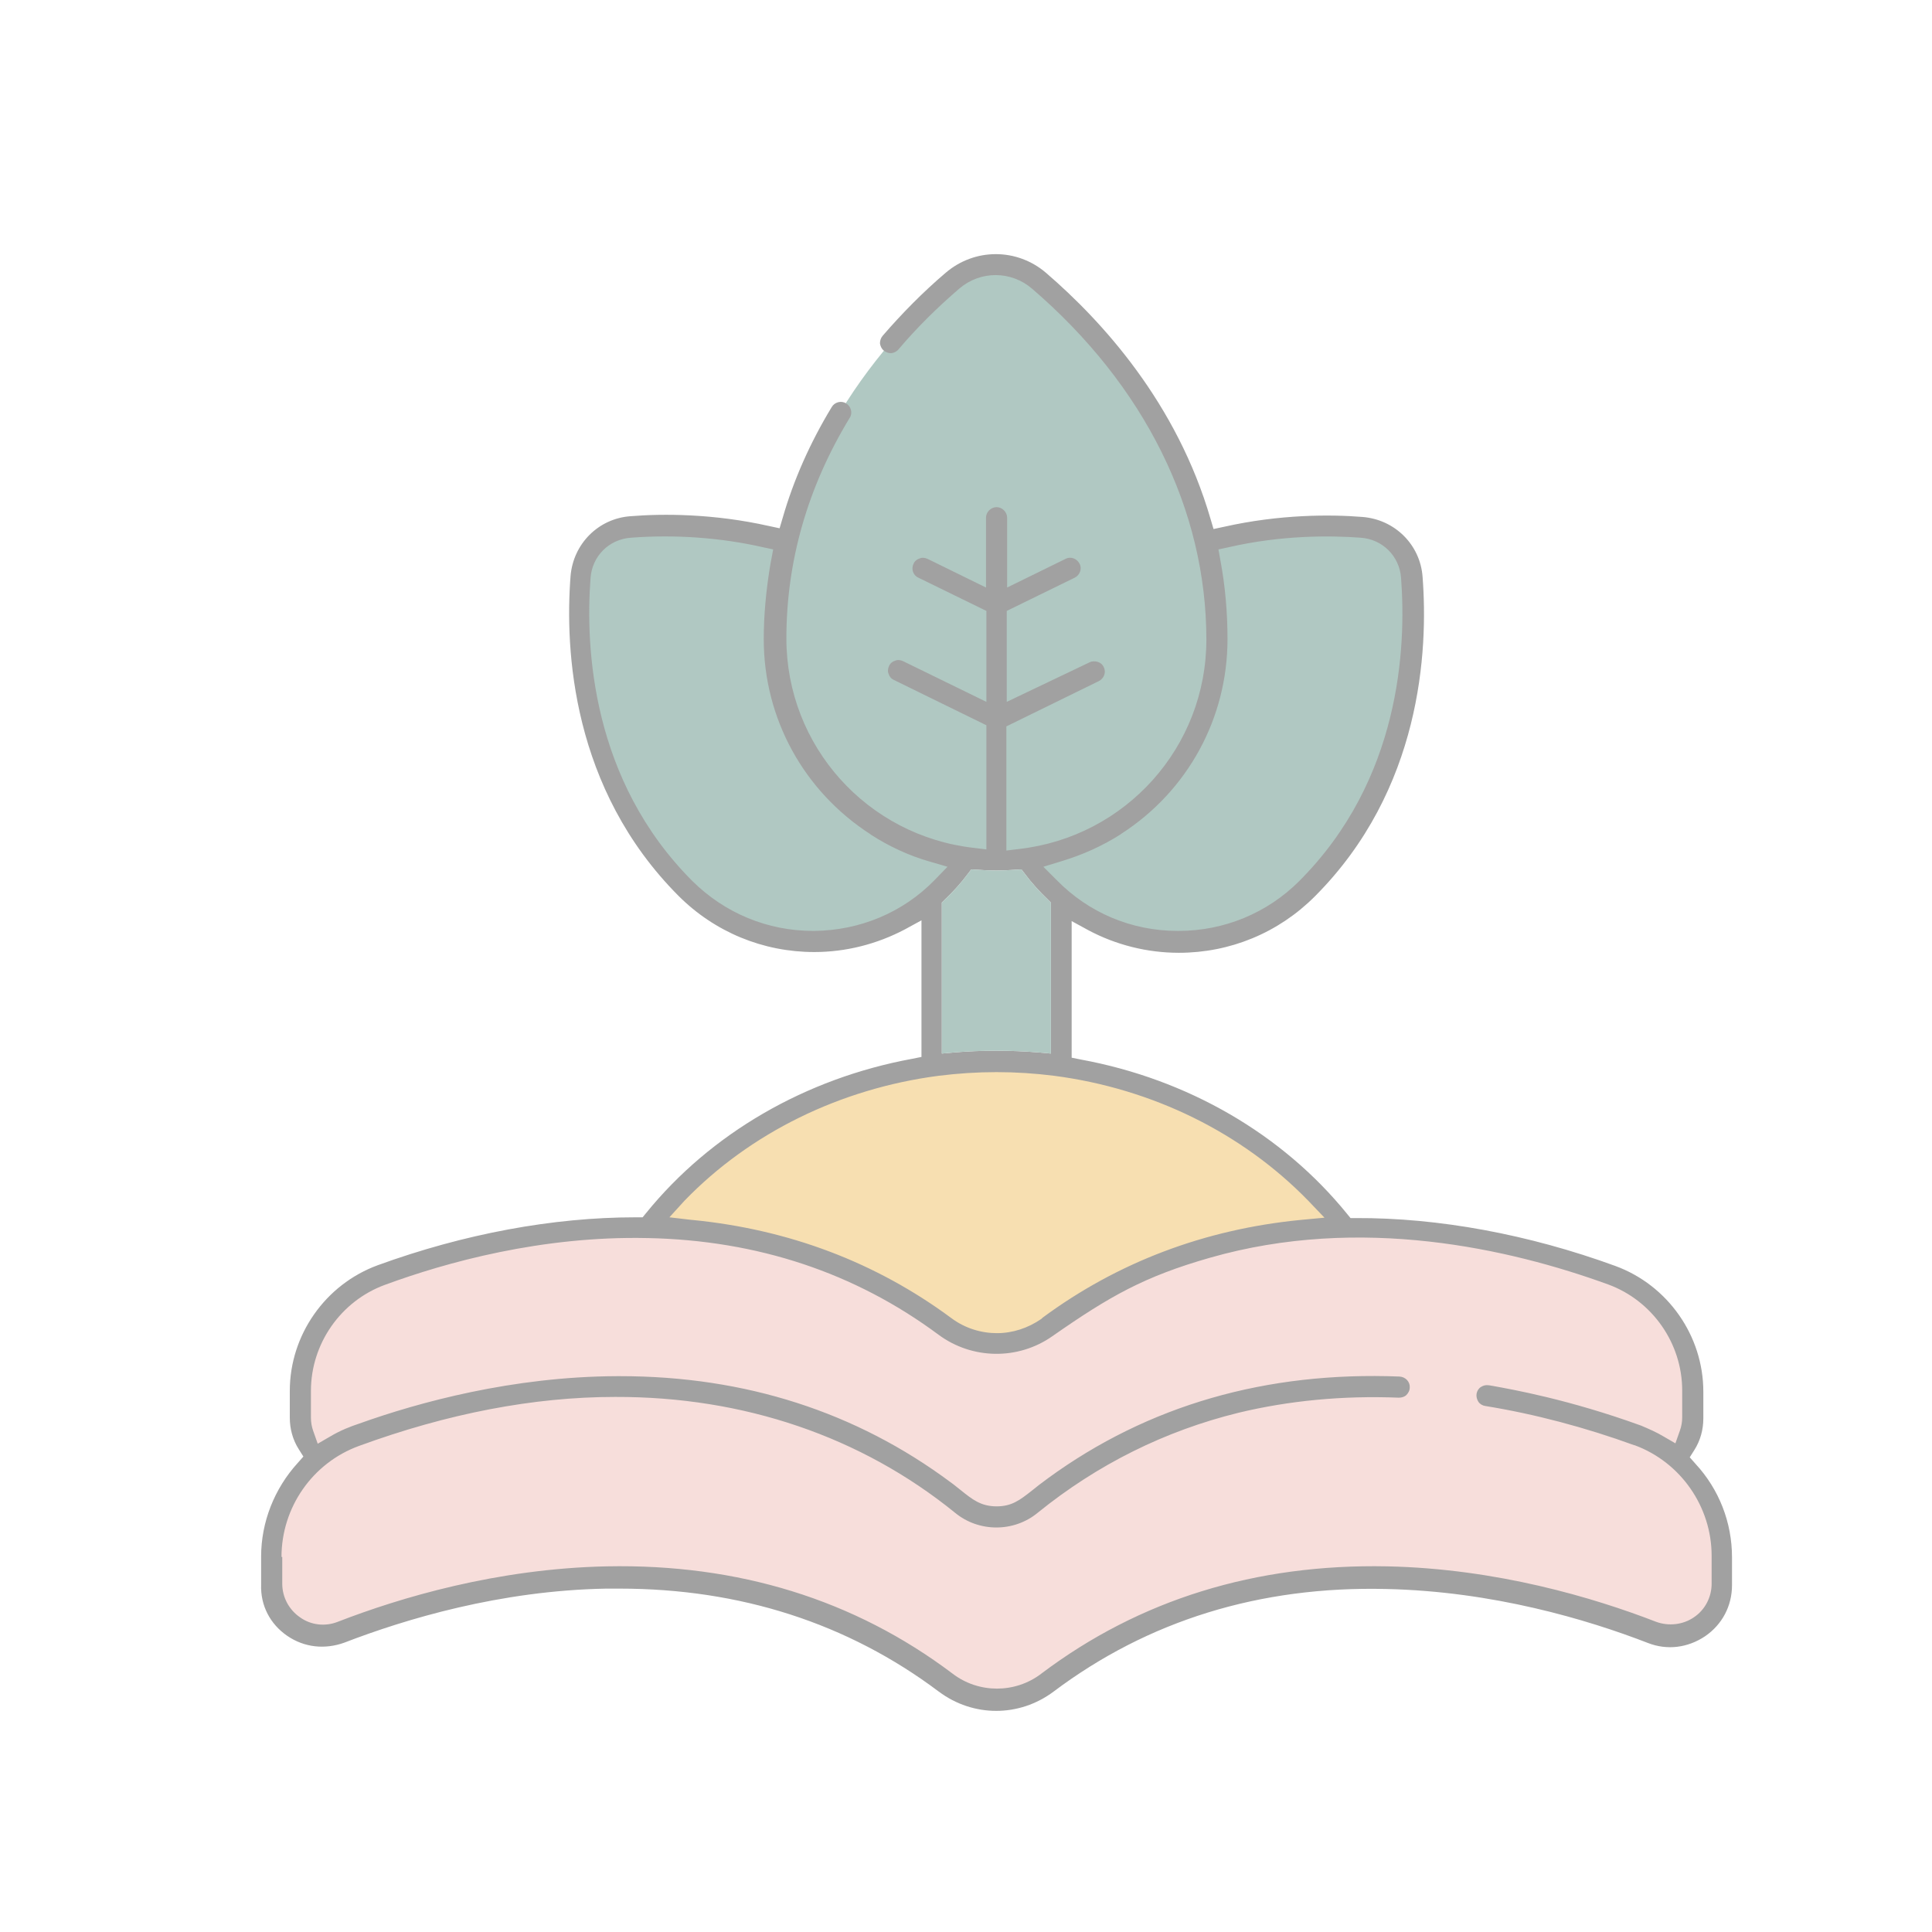 <?xml version="1.0" encoding="UTF-8"?> <svg xmlns="http://www.w3.org/2000/svg" xmlns:xlink="http://www.w3.org/1999/xlink" version="1.1" id="Capa_1" x="0px" y="0px" viewBox="0 0 512 512" style="enable-background:new 0 0 512 512;" xml:space="preserve"> <style type="text/css"> .st0{fill:#B0C8C2;} .st1{fill:#F7DFB1;} .st2{fill:#F7DEDB;} .st3{fill:#A1A1A1;} </style> <path class="st0" d="M374.2,152.9c-0.5-7.1-6.2-12.8-13.3-13.3c-18.4-1.4-54.8,0.1-82.5,27.8c-18.8,18.8-18.8,49.2,0,68 s49.2,18.8,68,0C374.1,207.7,375.6,171.3,374.2,152.9L374.2,152.9z"></path> <path class="st0" d="M249.6,167.4c-27.7-27.7-64.1-29.2-82.5-27.8c-7.1,0.5-12.8,6.2-13.3,13.3c-1.4,18.4,0.1,54.8,27.8,82.5 c18.8,18.8,49.2,18.8,68,0C268.3,216.6,268.3,186.2,249.6,167.4z"></path> <g> <path class="st1" d="M254.8,398.7c5.4,4.4,13,4.4,18.4,0c33.2-27,70.3-33,102.5-30.8c-9.1-49.2-55.6-86.6-111.6-86.6 s-102.6,37.4-111.6,86.6C184.5,365.7,221.6,371.8,254.8,398.7L254.8,398.7z"></path> </g> <path class="st1" d="M215.3,348.1c0-26.4,12.1-50,31.1-65.5c-48,6.9-86,41.4-94.1,85.4c21.5-1.5,45.3,0.8,68.6,10.5 C217.3,369,215.3,358.8,215.3,348.1L215.3,348.1z"></path> <path class="st2" d="M84.5,386.1c-3-2.3-5.1-6-5.1-10.3v-7.1c0-13.7,8.6-26,21.5-30.7c32.4-11.8,95.6-26.2,149.4,13.6 c8.2,6,19.3,6,27.5,0c53.8-39.8,117-25.4,149.4-13.6c12.9,4.7,21.5,17,21.5,30.7v7.1c0,4.3-2,8-5.1,10.3l-49.1,12.3h-73.3L264,426.9 l-54-27.7H114L84.5,386.1z"></path> <path class="st2" d="M433.8,380.6c-34.7-12.7-103.6-28.2-160.7,18.1c-5.4,4.4-13,4.4-18.4,0c-57.1-46.4-125.9-30.8-160.7-18.1 c-13.4,4.9-22.4,17.7-22.4,32v7.4c0,9.5,9.6,16.1,18.5,12.6c32.5-12.5,101.8-30.6,160.2,13.3c8,6,19,6,27,0 c58.4-43.9,127.8-25.8,160.2-13.3c8.9,3.4,18.5-3.1,18.5-12.6v-7.4C456.2,398.3,447.2,385.5,433.8,380.6L433.8,380.6z"></path> <path class="st0" d="M275.4,74.3c-6.6-5.7-16.3-5.7-22.9,0c-17.1,14.7-47.1,47.3-47.1,95.1c0,32.4,26.2,58.6,58.6,58.6 s58.6-26.2,58.6-58.6C322.6,121.5,292.5,88.9,275.4,74.3L275.4,74.3z"></path> <g> <path class="st2" d="M141.2,327.5C141.2,327.5,141.2,327.5,141.2,327.5c-15.8,2.4-29.7,6.5-40.4,10.4c-12.9,4.7-21.5,17-21.5,30.7 v7.1c0,4.3,2,8,5.1,10.3l29.6,13.1h47.2C148.6,378.3,141.2,353.8,141.2,327.5z"></path> </g> <g> <path class="st2" d="M147.4,368.3c-21.1,2-39.7,7.4-53.2,12.3c-13.4,4.9-22.4,17.7-22.4,32v7.4c0,9.5,9.6,16.1,18.5,12.6 c19-7.3,50.6-16.6,85.2-14.2C162.8,404.1,153.1,387.1,147.4,368.3L147.4,368.3z"></path> </g> <path class="st3" d="M76.1,433.5c4.5,3.1,10,3.7,15.2,1.8c16.1-6.2,41.2-13.8,69.4-14.3c1.2,0,2.4,0,3.5,0c32,0,60.5,9.2,84.6,27.3 c9.1,6.8,21.3,6.8,30.4,0c25-18.8,54.6-28,88.1-27.2c28.3,0.6,53.4,8.1,69.4,14.3c5.1,2,10.6,1.3,15.2-1.8c4.5-3.1,7.1-8,7.1-13.5 v-7.4c0-9.2-3.4-18-9.7-24.8l-1.5-1.7l1.2-1.9c1.6-2.5,2.4-5.4,2.4-8.4v-7.1c0-14.8-9.4-28.2-23.3-33.3c-23-8.4-46.9-12.8-68.8-12.7 l-1.4,0l-0.9-1.1c-17.2-21.2-42.3-35.7-70.5-40.9l-2.5-0.5v-36.2l4.4,2.4c7.3,3.9,15.6,6,24,6c13.6,0,26.4-5.3,36-14.9 c28.3-28.3,30.1-65.2,28.6-84.7c-0.6-8.5-7.3-15.2-15.9-15.9c-8.6-0.7-22-0.7-36.7,2.6l-2.8,0.6l-0.8-2.7 c-8.9-30.6-28.6-52.3-43.6-65.2c-7.7-6.6-18.9-6.6-26.6,0c-6,5.1-11.6,10.8-16.7,16.7c-0.5,0.6-0.7,1.3-0.7,2c0.1,0.7,0.4,1.4,1,1.9 c0.6,0.5,1.3,0.7,2,0.7c0.7-0.1,1.4-0.4,1.9-1c4.9-5.8,10.4-11.2,16.1-16.1c5.6-4.8,13.7-4.8,19.3,0c29.8,25.6,46.2,58.6,46.2,93 c0,28.5-21.4,52.3-49.7,55.5l-3.3,0.4v-32.9l24.5-12c1.4-0.7,2-2.4,1.3-3.7c-0.3-0.7-0.9-1.2-1.6-1.4c-0.7-0.2-1.5-0.2-2.1,0.1 L266.8,186v-24.1l18-8.8c1.4-0.7,2-2.4,1.3-3.7c-0.7-1.4-2.4-2-3.7-1.3l-15.5,7.6v-18.5c0-1.5-1.3-2.8-2.8-2.8 c-1.5,0-2.8,1.3-2.8,2.8v18.5l-15.5-7.6c-0.7-0.3-1.4-0.4-2.1-0.1c-0.7,0.2-1.3,0.7-1.6,1.4c-0.7,1.4-0.1,3.1,1.3,3.7l18,8.8V186 l-22.1-10.8c-0.7-0.3-1.4-0.4-2.1-0.1c-0.7,0.2-1.3,0.7-1.6,1.4s-0.4,1.4-0.1,2.1c0.2,0.7,0.7,1.3,1.4,1.6l24.5,12v32.9l-3.3-0.4 c-28.3-3.2-49.7-27-49.7-55.5c0-20.4,5.6-40.1,16.8-58.5c0.4-0.6,0.5-1.4,0.3-2.1c-0.2-0.7-0.6-1.3-1.3-1.7 c-0.6-0.4-1.4-0.5-2.1-0.3c-0.7,0.2-1.3,0.6-1.7,1.3c-5.7,9.4-10.1,19.3-13,29.4l-0.8,2.7l-2.8-0.6c-14.7-3.3-28.1-3.3-36.7-2.6 c-8.5,0.6-15.2,7.3-15.9,15.9c-1.5,19.5,0.3,56.3,28.6,84.7c9.6,9.6,22.4,14.9,36,14.9c8.4,0,16.6-2.1,24-6l4.4-2.4v36.2l-2.5,0.5 c-28.2,5.2-53.3,19.7-70.5,40.9l-0.9,1.1l-1.4,0c-0.2,0-0.3,0-0.5,0c-21.9,0-45.5,4.4-68.3,12.7c-13.9,5.1-23.3,18.5-23.3,33.3v7.1 c0,3,0.8,5.9,2.4,8.4l1.2,1.9l-1.5,1.7c-6.2,6.8-9.7,15.7-9.7,24.8v7.4C69,425.5,71.6,430.4,76.1,433.5z M281.4,228.2 c5.6-1.7,10.7-4,15.6-7.1l0.1-0.1c17.7-11.4,28.2-30.7,28.2-51.6c0-7.1-0.6-14.1-1.9-21l-0.5-2.8l2.8-0.6c14-3.2,26.7-3.1,34.9-2.5 c5.8,0.4,10.3,4.9,10.7,10.7c1.4,18.5-0.2,53.5-27,80.3c-8.5,8.5-19.9,13.2-32,13.2c-0.1,0-0.1,0-0.2,0c-12.2,0-23.6-4.8-32.1-13.5 l-3.5-3.5L281.4,228.2z M257.4,230.4l1.7,0.1c1.4,0.1,3.3,0.2,4.8,0.2h0.3c1.5,0,3.3-0.1,4.8-0.2l1.7-0.1l1,1.3 c1.7,2.3,3.9,4.7,5.9,6.6l0.9,0.9v40l-3.3-0.3c-7.4-0.6-15.1-0.6-22.3,0l-3.3,0.3v-40l0.9-0.9c2-1.9,4.2-4.3,5.9-6.6L257.4,230.4z M215.7,246.7c-0.1,0-0.1,0-0.2,0c-12.1,0-23.4-4.7-32-13.2v0c-26.7-26.7-28.4-61.8-27-80.3c0.4-5.8,4.9-10.3,10.7-10.7 c11.8-0.9,23.9,0,34.9,2.5l2.8,0.6l-0.6,3.2c-0.1,0.6-0.2,1.2-0.3,1.7c-1,6.3-1.6,12.6-1.6,18.9c0,21,10.6,40.3,28.3,51.7l0.1,0.1 c4.8,3.1,10.2,5.6,15.5,7.1l4.8,1.4l-3.5,3.6C239.3,241.8,227.9,246.6,215.7,246.7z M181.4,318.2c17.4-18,41.3-29.7,67.3-33.1 c10.4-1.3,20.4-1.3,30.7,0c26,3.4,49.8,15.1,67.3,33.1l4.3,4.5l-6.4,0.6c-25.4,2.5-48.4,11.2-68.3,25.9l-0.1,0.1c0,0,0,0,0,0 l-0.2,0.2c-3.6,2.5-7.7,3.8-11.8,3.8c-4.2,0-8.5-1.3-12.1-4c-20-14.8-43.1-23.5-68.6-26l-0.1,0l-6-0.7L181.4,318.2z M74.6,412.6 c0-13.1,8.2-24.9,20.5-29.4c23.5-8.6,46.3-13,67.9-13c34.1-0.1,65.2,10.5,90.1,30.7c6.3,5.2,15.6,5.2,21.9,0 c15.8-12.8,33.7-21.7,53.2-26.5c13.3-3.2,27.6-4.6,42.5-4c0.7,0,1.5-0.2,2-0.7c0.5-0.5,0.9-1.2,0.9-2c0.1-1.5-1.1-2.8-2.7-2.9 c-35.3-1.4-66.6,7.6-93.1,26.9c-1.8,1.3-3.2,2.4-4.3,3.3c-3.3,2.6-5.4,4.2-9.4,4.2c-4.2,0-6.5-1.9-9.5-4.3c-0.8-0.6-1.7-1.4-2.7-2.1 c-25-18.6-54.4-28.1-87.5-28.1c-0.3,0-0.6,0-0.9,0c-27.6,0.1-52.5,6.9-68.4,12.6c-2.1,0.7-4.8,1.7-7.8,3.5l-3.1,1.8l-1.2-3.4 c-0.4-1.1-0.6-2.3-0.6-3.5v-7.1c0-12.5,7.9-23.8,19.6-28.1c16.3-6,41.6-13,69.5-12.4l0.2,0c29.1,0.6,54.9,9.2,77,25.6 c8.9,6.6,21.1,6.8,30.2,0.4c15.2-10.6,24.3-15.8,41.8-20.8c39.9-11.4,79.4-2.4,105.5,7.1c11.7,4.3,19.6,15.6,19.6,28.1v7.1 c0,1.2-0.2,2.4-0.6,3.5l-1.2,3.4l-3.1-1.8c-1.8-1.1-4.1-2.1-6-2.9c-19.3-7-34.3-9.6-39.2-10.5c-0.6-0.1-1.1-0.2-1.3-0.2 c-0.7-0.1-1.4,0.1-2,0.5c-0.6,0.4-1,1.1-1.1,1.8c-0.1,0.7,0.1,1.5,0.5,2.1s1.1,1,1.8,1.1c13,2.1,26.6,5.7,39.5,10.4l0.1,0 c12.2,4.5,20.4,16.3,20.4,29.3v7.4c0,3.5-1.7,6.9-4.7,8.9c-2.9,2-6.7,2.4-10,1.2c-16.5-6.4-42.3-14.1-71.3-14.7 c-34.8-0.7-65.6,8.8-91.6,28.4c-3.5,2.7-7.7,4-11.8,4c-4.1,0-8.3-1.3-11.8-4c-26-19.6-56.8-29.1-91.6-28.4 c-29.1,0.6-54.8,8.3-71.3,14.7c-3.3,1.3-7.1,0.9-10-1.2c-2.9-2-4.7-5.3-4.7-8.9V412.6z"></path> <path class="st0" d="M257.4,230.4l1.7,0.1c1.4,0.1,3.3,0.2,4.8,0.2h0.3c1.5,0,3.3-0.1,4.8-0.2l1.7-0.1l1,1.3 c1.7,2.3,3.9,4.7,5.9,6.6l0.9,0.9v40l-3.3-0.3c-7.4-0.6-15.1-0.6-22.3,0l-3.3,0.3v-40l0.9-0.9c2-1.9,4.2-4.3,5.9-6.6L257.4,230.4z"></path> </svg> 